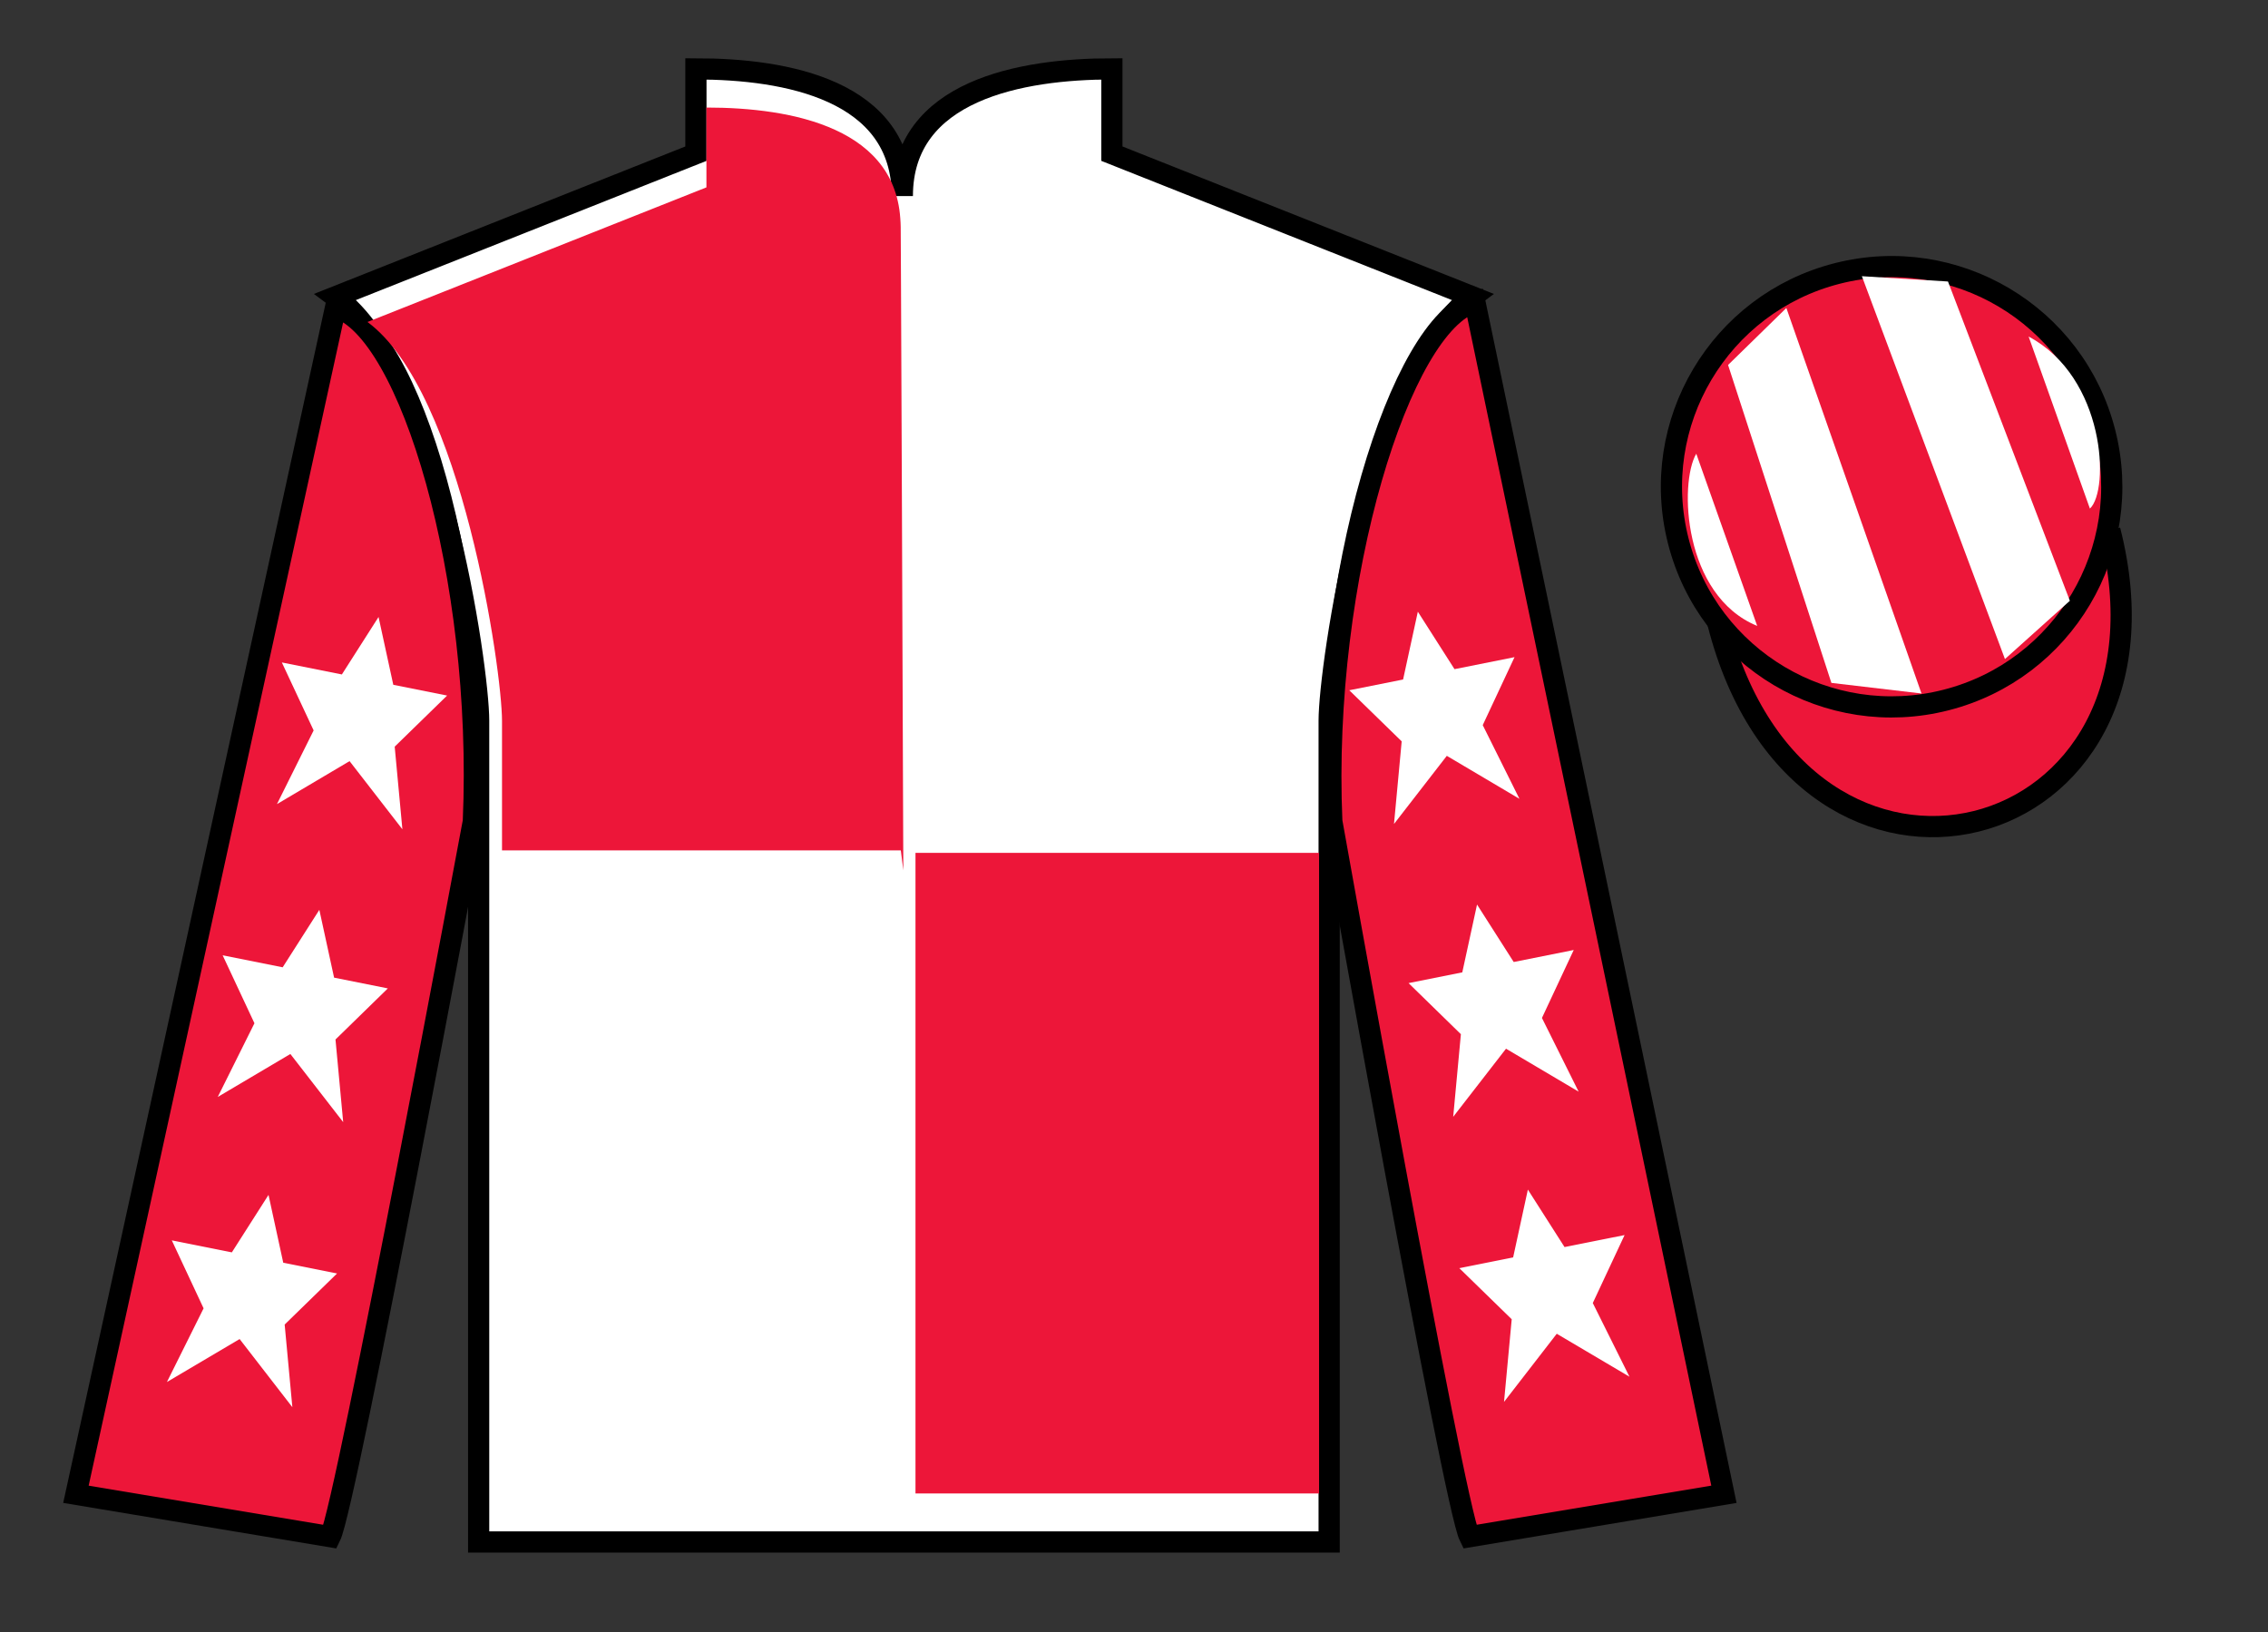 <?xml version="1.0" encoding="UTF-8"?>
<svg xmlns="http://www.w3.org/2000/svg" xmlns:xlink="http://www.w3.org/1999/xlink" width="107pt" height="77pt" viewBox="0 0 107 77" version="1.1">
<rect x="0" y="0" width="107" height="77" fill="#333333" stroke="none"/>
<g id="surface0">
<path style=" stroke:none;fill-rule:nonzero;fill:rgb(100%,100%,100%);fill-opacity:1;" d="M 32.832 3.25 L 32.832 7.25 L 15.832 14 C 20.582 17.5 22.582 31.5 22.582 34 C 22.582 36.5 22.582 72.75 22.582 72.75 L 62.707 72.75 C 62.707 72.75 62.707 36.5 62.707 34 C 62.707 31.5 64.707 17.5 69.457 14 L 52.457 7.25 L 52.457 3.25 C 48.195 3.25 42.57 4.25 42.57 9.25 C 42.57 4.25 37.098 3.25 32.832 3.25 "/>
<path style="fill:none;stroke-width:10;stroke-linecap:butt;stroke-linejoin:miter;stroke:rgb(0%,0%,0%);stroke-opacity:1;stroke-miterlimit:4;" d="M 328.32 737.5 L 328.32 697.5 L 158.32 630 C 205.82 595 225.82 455 225.82 430 C 225.82 405 225.82 42.5 225.82 42.5 L 627.07 42.5 C 627.07 42.5 627.07 405 627.07 430 C 627.07 455 647.07 595 694.57 630 L 524.57 697.5 L 524.57 737.5 C 481.953 737.5 425.703 727.5 425.703 677.5 C 425.703 727.5 370.977 737.5 328.32 737.5 Z M 328.32 737.5 " transform="matrix(0.1,0,0,-0.1,0,77)"/>
<path style=" stroke:none;fill-rule:nonzero;fill:rgb(92.863%,8.783%,22.277%);fill-opacity:1;" d="M 15.582 72.5 C 16.332 71 22.332 38.75 22.332 38.75 C 22.832 27.25 19.332 15.5 15.832 14.5 L 3.582 70.5 L 15.582 72.5 "/>
<path style="fill:none;stroke-width:10;stroke-linecap:butt;stroke-linejoin:miter;stroke:rgb(0%,0%,0%);stroke-opacity:1;stroke-miterlimit:4;" d="M 155.82 45 C 163.32 60 223.32 382.5 223.32 382.5 C 228.32 497.5 193.32 615 158.32 625 L 35.82 65 L 155.82 45 Z M 155.82 45 " transform="matrix(0.1,0,0,-0.1,0,77)"/>
<path style=" stroke:none;fill-rule:nonzero;fill:rgb(92.863%,8.783%,22.277%);fill-opacity:1;" d="M 81.332 70.5 L 69.582 14.25 C 66.082 15.25 62.332 27.25 62.832 38.75 C 62.832 38.75 68.582 71 69.332 72.5 L 81.332 70.5 "/>
<path style="fill:none;stroke-width:10;stroke-linecap:butt;stroke-linejoin:miter;stroke:rgb(0%,0%,0%);stroke-opacity:1;stroke-miterlimit:4;" d="M 813.32 65 L 695.82 627.5 C 660.82 617.5 623.32 497.5 628.32 382.5 C 628.32 382.5 685.82 60 693.32 45 L 813.32 65 Z M 813.32 65 " transform="matrix(0.1,0,0,-0.1,0,77)"/>
<path style="fill-rule:nonzero;fill:rgb(92.863%,8.783%,22.277%);fill-opacity:1;stroke-width:10;stroke-linecap:butt;stroke-linejoin:miter;stroke:rgb(0%,0%,0%);stroke-opacity:1;stroke-miterlimit:4;" d="M 810.508 475.898 C 850.234 320.273 1034.18 367.852 995.391 519.844 " transform="matrix(0.1,0,0,-0.1,0,77)"/>
<path style=" stroke:none;fill-rule:nonzero;fill:rgb(92.863%,8.783%,22.277%);fill-opacity:1;" d="M 43.191 70.461 L 62.23 70.461 L 62.23 40.238 L 43.191 40.238 L 43.191 70.461 Z M 43.191 70.461 "/>
<path style=" stroke:none;fill-rule:nonzero;fill:rgb(92.863%,8.783%,22.277%);fill-opacity:1;" d="M 33.328 5.074 L 33.328 8.84 L 17.336 15.191 C 21.801 18.48 23.684 31.652 23.684 34.008 C 23.684 36.359 23.684 40.121 23.684 40.121 L 42.5 40.121 L 42.617 41.062 C 42.617 41.062 42.488 6.016 42.488 10.719 C 42.488 6.016 37.34 5.074 33.328 5.074 "/>
<path style=" stroke:none;fill-rule:nonzero;fill:rgb(92.863%,8.783%,22.277%);fill-opacity:1;" d="M 91.809 33.027 C 97.367 31.609 100.723 25.953 99.305 20.398 C 97.887 14.84 92.234 11.484 86.676 12.902 C 81.117 14.32 77.762 19.973 79.18 25.531 C 80.598 31.09 86.254 34.445 91.809 33.027 "/>
<path style="fill:none;stroke-width:10;stroke-linecap:butt;stroke-linejoin:miter;stroke:rgb(0%,0%,0%);stroke-opacity:1;stroke-miterlimit:4;" d="M 918.086 439.727 C 973.672 453.906 1007.227 510.469 993.047 566.016 C 978.867 621.602 922.344 655.156 866.758 640.977 C 811.172 626.797 777.617 570.273 791.797 514.688 C 805.977 459.102 862.539 425.547 918.086 439.727 Z M 918.086 439.727 " transform="matrix(0.1,0,0,-0.1,0,77)"/>
<path style=" stroke:none;fill-rule:nonzero;fill:rgb(100%,100%,100%);fill-opacity:1;" d="M 15.066 42.926 L 13.336 45.637 L 10.504 45.07 L 12.004 48.277 L 10.273 51.754 L 13.699 49.727 L 16.191 52.941 L 15.828 49.043 L 18.297 46.633 L 15.762 46.125 L 15.066 42.926 "/>
<path style=" stroke:none;fill-rule:nonzero;fill:rgb(100%,100%,100%);fill-opacity:1;" d="M 12.668 56.375 L 10.938 59.086 L 8.105 58.52 L 9.605 61.727 L 7.875 65.203 L 11.305 63.176 L 13.793 66.391 L 13.43 62.492 L 15.902 60.082 L 13.363 59.574 L 12.668 56.375 "/>
<path style=" stroke:none;fill-rule:nonzero;fill:rgb(100%,100%,100%);fill-opacity:1;" d="M 17.859 29.109 L 16.129 31.82 L 13.297 31.254 L 14.797 34.461 L 13.066 37.938 L 16.492 35.91 L 18.984 39.125 L 18.621 35.227 L 21.094 32.816 L 18.555 32.309 L 17.859 29.109 "/>
<path style=" stroke:none;fill-rule:nonzero;fill:rgb(100%,100%,100%);fill-opacity:1;" d="M 69.684 42.676 L 71.414 45.387 L 74.246 44.82 L 72.746 48.027 L 74.477 51.504 L 71.051 49.477 L 68.559 52.691 L 68.922 48.793 L 66.453 46.383 L 68.988 45.875 L 69.684 42.676 "/>
<path style=" stroke:none;fill-rule:nonzero;fill:rgb(100%,100%,100%);fill-opacity:1;" d="M 72.082 56.125 L 73.812 58.836 L 76.645 58.27 L 75.145 61.477 L 76.875 64.953 L 73.445 62.926 L 70.957 66.141 L 71.32 62.242 L 68.848 59.832 L 71.387 59.324 L 72.082 56.125 "/>
<path style=" stroke:none;fill-rule:nonzero;fill:rgb(100%,100%,100%);fill-opacity:1;" d="M 66.891 28.859 L 68.621 31.57 L 71.453 31.004 L 69.953 34.211 L 71.684 37.688 L 68.258 35.66 L 65.766 38.875 L 66.129 34.977 L 63.656 32.566 L 66.195 32.059 L 66.891 28.859 "/>
<path style=" stroke:none;fill-rule:nonzero;fill:rgb(100%,100%,100%);fill-opacity:1;" d="M 80.027 21.406 L 82.902 29.531 C 79.402 28.094 79.215 22.781 80.027 21.406 "/>
<path style=" stroke:none;fill-rule:nonzero;fill:rgb(100%,100%,100%);fill-opacity:1;" d="M 81.527 17.219 L 86.402 32.219 L 90.652 32.719 L 84.277 14.531 L 81.527 17.219 "/>
<path style=" stroke:none;fill-rule:nonzero;fill:rgb(100%,100%,100%);fill-opacity:1;" d="M 87.84 13.031 L 94.59 31.094 L 97.652 28.344 L 91.902 13.281 L 87.84 13.031 "/>
<path style=" stroke:none;fill-rule:nonzero;fill:rgb(100%,100%,100%);fill-opacity:1;" d="M 98.598 23.996 L 95.707 15.879 C 99.336 17.809 99.535 23.121 98.598 23.996 "/>
</g>
</svg>
